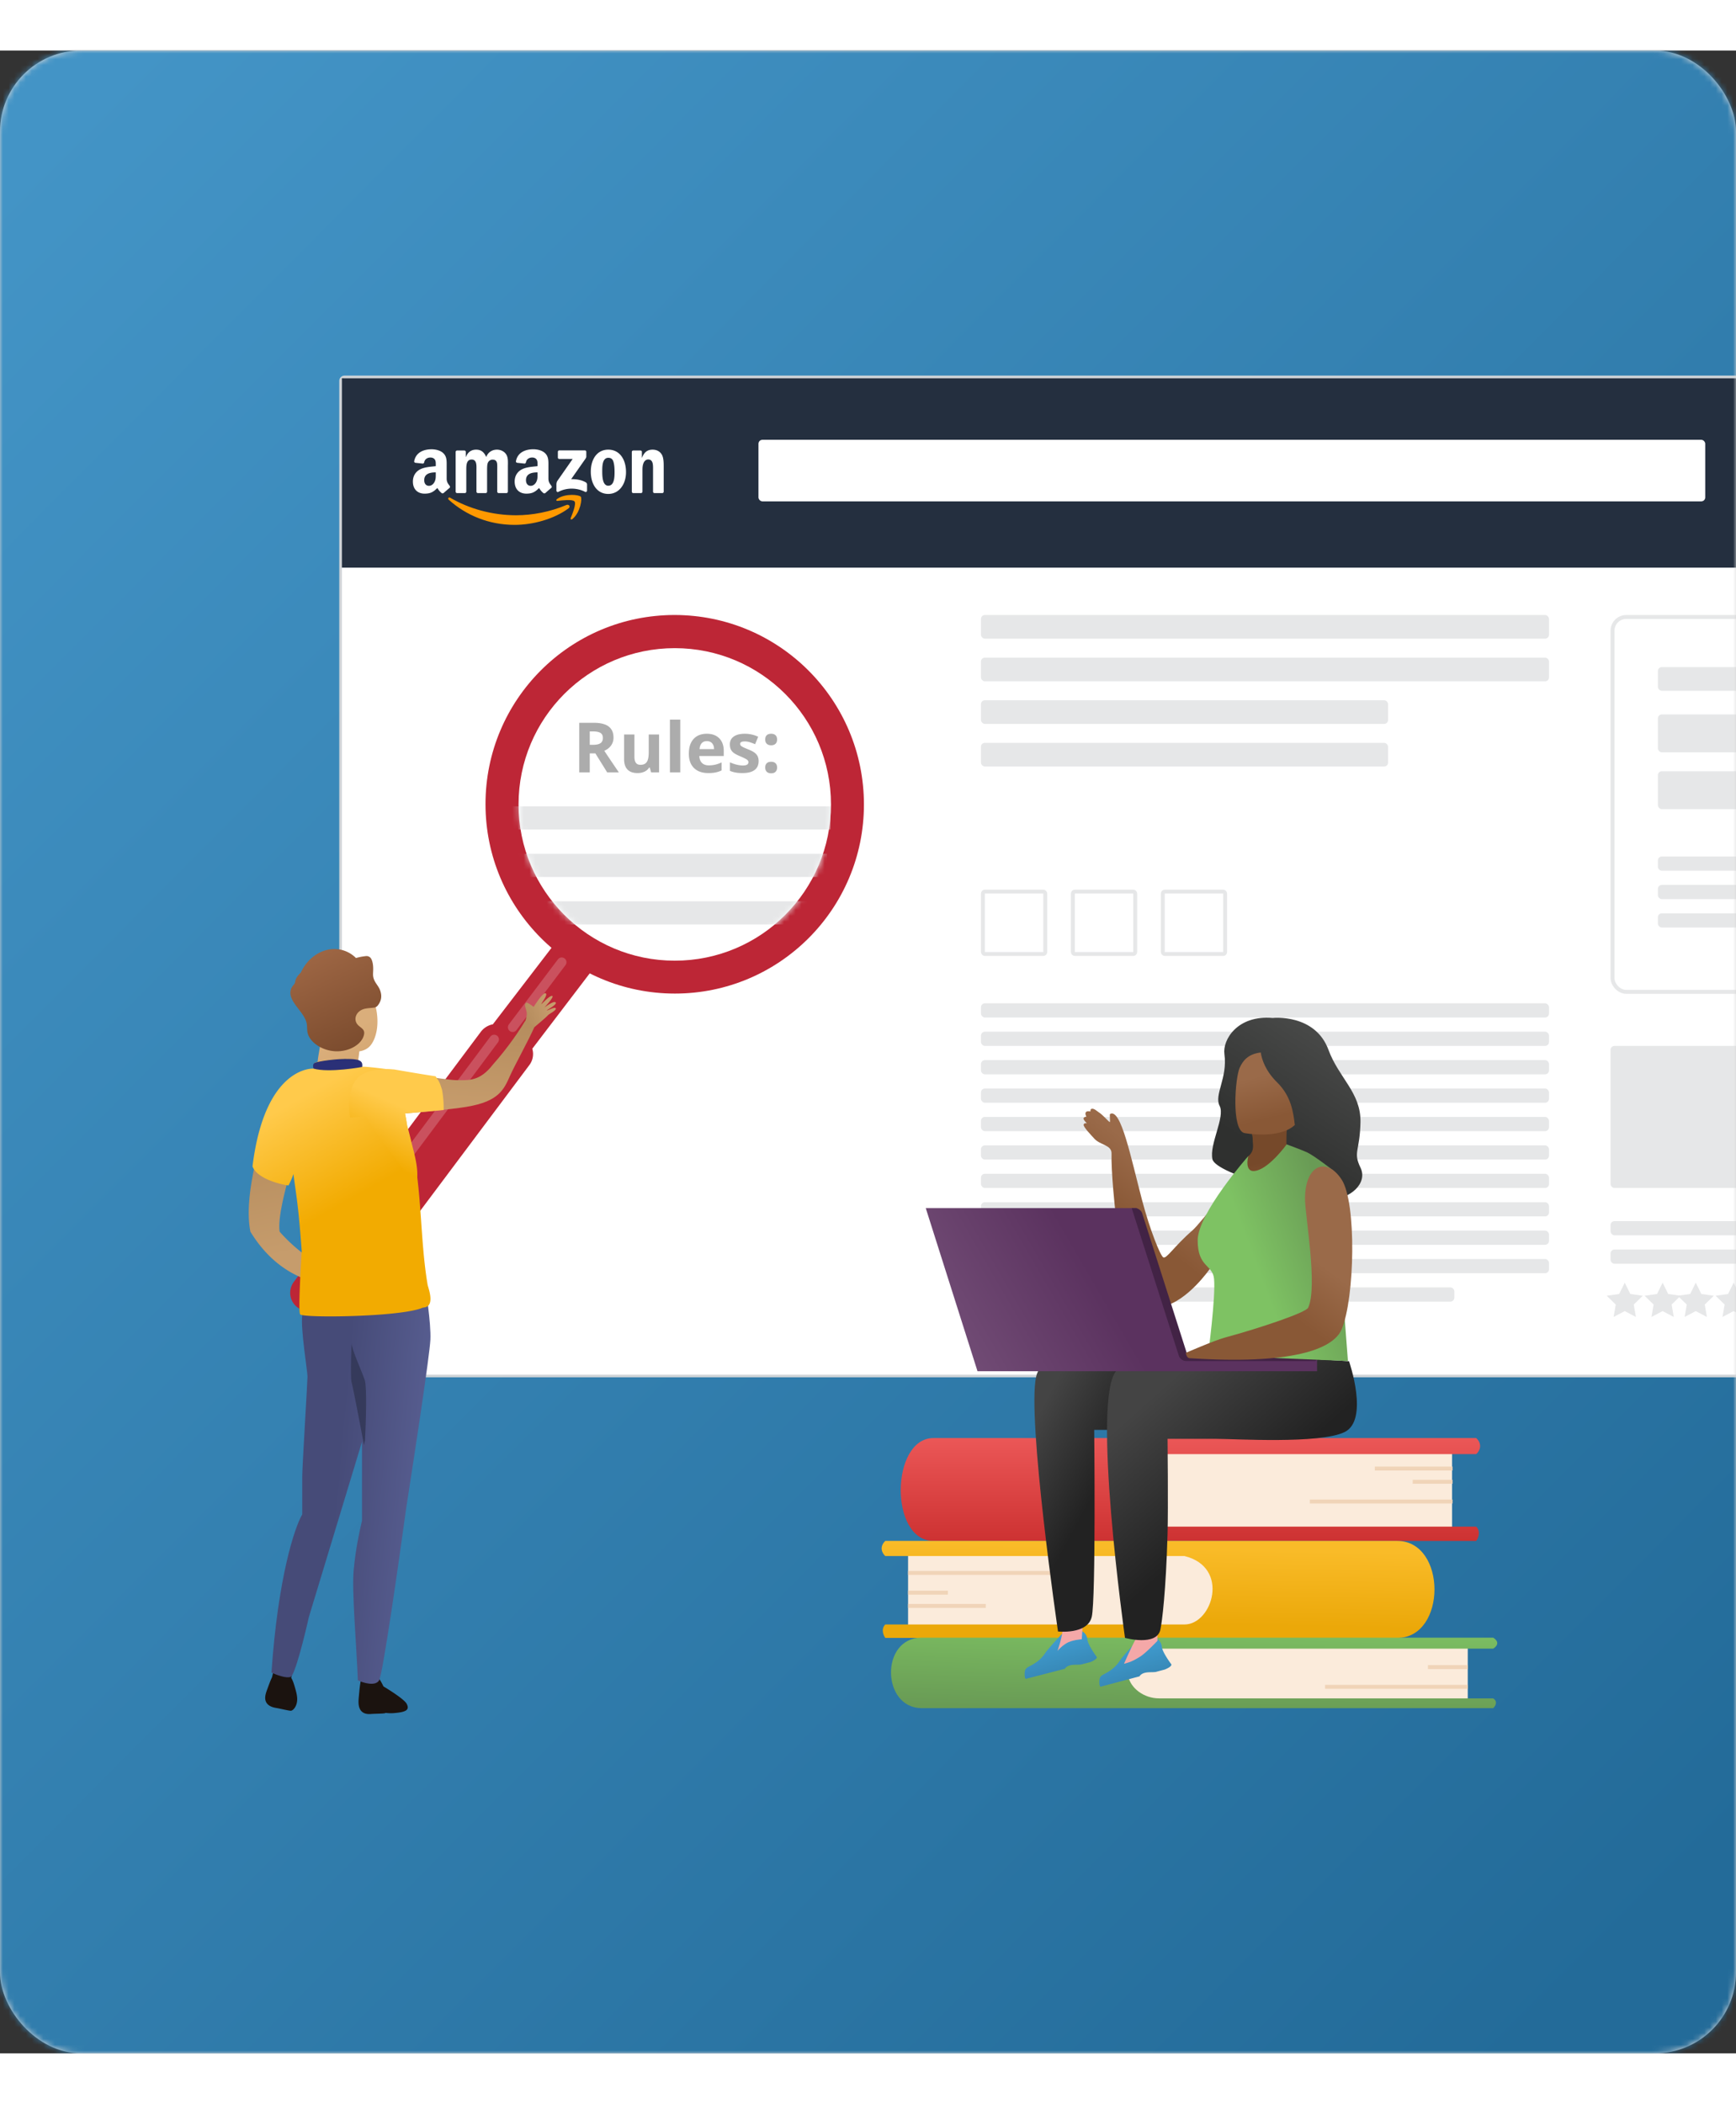 <?xml version="1.0" encoding="UTF-8"?> <svg xmlns="http://www.w3.org/2000/svg" width="260" height="315" viewBox="0 0 300 346" fill="none"><rect x="0" y="0" width="300" height="346" fill="#333333" stroke="none"/><rect width="300" height="346" rx="14" fill="#D8D8D8"></rect><mask id="a" maskUnits="userSpaceOnUse" x="0" y="0" width="300" height="346"><rect width="300" height="346" rx="14" fill="#fff"></rect></mask><g mask="url(#a)"><rect x="0" y="0" width="300" height="346" fill="url(#paint0_linear)"></rect><g transform="translate(0 10)"><rect x="58.856" y="46.386" width="286.772" height="172.595" rx=".681" fill="#fff" stroke="#D0D4D8" stroke-width=".454"></rect><path d="M116.57 87.516c-12.303 0-22.31 10.009-22.31 22.31v7.437c0 3.069.765 6.114 2.216 8.808.164.3.478.488.82.488h4.571a2.786 2.786 0 002.618 1.86 2.792 2.792 0 002.789-2.789v-16.733a2.792 2.792 0 00-2.789-2.789c-1.21 0-2.233.78-2.618 1.859h-4.572a.933.933 0 00-.819.489c-.122.227-.211.47-.324.703a20.342 20.342 0 015.337-13.099l1.934 1.934a.929.929 0 001.314 0 16.628 16.628 0 0111.833-4.901c4.47 0 8.671 1.74 11.832 4.9a.929.929 0 001.315 0l1.933-1.932a20.34 20.34 0 015.337 13.098c-.112-.233-.201-.476-.324-.703a.931.931 0 00-.818-.489h-4.573a2.785 2.785 0 00-2.617-1.859 2.792 2.792 0 00-2.789 2.789v16.733a2.792 2.792 0 002.789 2.789c1.21 0 2.232-.78 2.617-1.86h4.573a.932.932 0 00.818-.488 18.63 18.63 0 002.217-8.808v-7.436c0-12.302-10.008-22.311-22.31-22.311z" fill="#DEECF0"></path><rect x="169.521" y="154.596" width="98.166" height="2.454" rx=".678" fill="#E6E7E8"></rect><rect x="169.52" y="159.504" width="98.166" height="2.454" rx=".678" fill="#E6E7E8"></rect><rect x="169.52" y="164.413" width="98.166" height="2.454" rx=".678" fill="#E6E7E8"></rect><rect x="169.52" y="169.321" width="98.166" height="2.454" rx=".678" fill="#E6E7E8"></rect><rect x="169.52" y="174.229" width="98.166" height="2.454" rx=".678" fill="#E6E7E8"></rect><rect x="169.52" y="179.138" width="98.166" height="2.454" rx=".678" fill="#E6E7E8"></rect><rect x="169.52" y="184.046" width="98.166" height="2.454" rx=".678" fill="#E6E7E8"></rect><rect x="169.52" y="188.954" width="98.166" height="2.454" rx=".678" fill="#E6E7E8"></rect><rect x="169.52" y="193.863" width="98.166" height="2.454" rx=".678" fill="#E6E7E8"></rect><rect x="169.52" y="198.771" width="98.166" height="2.454" rx=".678" fill="#E6E7E8"></rect><rect x="169.52" y="203.679" width="81.805" height="2.454" rx=".678" fill="#E6E7E8"></rect><rect x="169.521" y="87.516" width="98.166" height="4.09" rx=".678" fill="#E6E7E8"></rect><rect x="169.52" y="94.879" width="98.166" height="4.09" rx=".678" fill="#E6E7E8"></rect><rect x="169.521" y="102.241" width="70.352" height="4.09" rx=".678" fill="#E6E7E8"></rect><rect x="169.52" y="109.603" width="70.352" height="4.09" rx=".678" fill="#E6E7E8"></rect><rect x="169.859" y="135.302" width="10.775" height="10.775" rx=".339" fill="#fff" stroke="#E6E7E8" stroke-width=".678"></rect><rect x="185.402" y="135.302" width="10.775" height="10.775" rx=".339" fill="#fff" stroke="#E6E7E8" stroke-width=".678"></rect><rect x="200.944" y="135.302" width="10.775" height="10.775" rx=".339" fill="#fff" stroke="#E6E7E8" stroke-width=".678"></rect><rect x="278.66" y="87.855" width="56.586" height="64.766" rx="2.373" fill="#fff" stroke="#E6E7E8" stroke-width=".678"></rect><rect x="286.502" y="129.237" width="40.903" height="2.454" rx=".678" fill="#E6E7E8"></rect><rect x="286.501" y="134.145" width="40.903" height="2.454" rx=".678" fill="#E6E7E8"></rect><rect x="286.501" y="139.053" width="32.722" height="2.454" rx=".678" fill="#E6E7E8"></rect><rect x="286.501" y="114.512" width="40.903" height="6.544" rx=".678" fill="#E6E7E8"></rect><rect x="286.501" y="104.695" width="40.903" height="6.544" rx=".678" fill="#E6E7E8"></rect><rect x="286.501" y="96.515" width="16.361" height="4.09" rx=".678" fill="#E6E7E8"></rect><rect x="278.32" y="161.959" width="24.541" height="24.541" rx=".678" fill="#E6E7E8"></rect><rect x="278.32" y="192.226" width="57.264" height="2.454" rx=".678" fill="#E6E7E8"></rect><rect x="278.32" y="197.135" width="40.903" height="2.454" rx=".678" fill="#E6E7E8"></rect><path fill-rule="evenodd" clip-rule="evenodd" d="M280.775 207.769l-1.924 1.012.368-2.142-1.556-1.517 2.15-.312.962-1.949.961 1.949 2.151.312-1.556 1.517.367 2.142-1.923-1.012zm6.544 0l-1.924 1.012.368-2.142-1.556-1.517 2.15-.312.962-1.949.961 1.949 2.151.312-1.556 1.517.367 2.142-1.923-1.012z" fill="#E6E7E8"></path><path fill-rule="evenodd" clip-rule="evenodd" d="M293.045 207.769l-1.923 1.012.367-2.142-1.556-1.517 2.15-.312.962-1.949.962 1.949 2.15.312-1.556 1.517.368 2.142-1.924-1.012zm6.545 0l-1.924 1.012.368-2.142-1.556-1.517 2.15-.312.962-1.949.961 1.949 2.151.312-1.556 1.517.367 2.142-1.923-1.012z" fill="#E6E7E8"></path><path fill="#242F3F" d="M59.083 46.614h286.318v32.722H59.083z"></path><rect x="131.071" y="57.248" width="163.61" height="10.635" rx=".678" fill="#fff"></rect><path fill-rule="evenodd" clip-rule="evenodd" d="M98.242 69.098c-2.519 1.857-6.17 2.847-9.313 2.847-4.407 0-8.374-1.63-11.376-4.34-.236-.214-.024-.505.259-.339 3.239 1.885 7.244 3.019 11.382 3.019 2.79 0 5.86-.577 8.682-1.775.426-.181.782.279.366.588z" fill="#F90"></path><path fill-rule="evenodd" clip-rule="evenodd" d="M99.289 67.9c-.321-.411-2.128-.194-2.94-.098-.247.03-.285-.185-.062-.34 1.44-1.013 3.802-.72 4.077-.38.275.34-.072 2.709-1.424 3.839-.208.173-.406.08-.314-.15.304-.758.985-2.458.663-2.87z" fill="#F90"></path><path fill-rule="evenodd" clip-rule="evenodd" d="M92.891 63.167v.071c0 .491.001.908-.25 1.351-.214.378-.553.61-.929.61-.515 0-.817-.393-.817-.972 0-1.143 1.025-1.35 1.996-1.35v.29zm1.353 3.27a.28.28 0 01-.317.031c-.38-.314-.494-.486-.67-.747l-.1-.147c-.736.751-1.258.975-2.21.975-1.131 0-2.008-.696-2.008-2.09 0-1.088.588-1.83 1.43-2.192.61-.269 1.424-.352 2.129-.424l.393-.042v-.273c.003-.295.005-.625-.164-.872-.162-.247-.475-.35-.753-.35-.511 0-.966.263-1.077.806-.023.121-.111.24-.234.246l-1.3-.14c-.11-.025-.232-.113-.2-.281.298-1.577 1.725-2.053 3-2.053.653 0 1.505.174 2.02.668.6.56.596 1.293.592 2.095l-.001.212v2.09c0 .562.207.841.427 1.136l.079.108c.084.12.103.266-.006.357-.274.228-.76.652-1.028.89l-.002-.004zm-15.263.018h1.342a.253.253 0 00.258-.249v-3.735c-.001-.787-.003-1.811.927-1.811.855 0 .84.91.829 1.653l-.003.244.002 3.65c0 .131.105.239.241.248h1.34a.253.253 0 00.258-.249v-3.743c0-.385-.002-.904.125-1.224a.891.891 0 01.802-.564c.388 0 .688.13.788.592.052.222.045.734.04 1.077v.001a16.04 16.04 0 00-.002.212v3.65c0 .131.107.239.241.248h1.34a.253.253 0 00.258-.249l.002-4.345c0-.106.002-.214.004-.323.01-.65.022-1.339-.342-1.835-.375-.52-.99-.753-1.552-.753-.79 0-1.528.406-1.853 1.276-.377-.87-.902-1.276-1.741-1.276-.826 0-1.44.406-1.766 1.276h-.025v-.9a.253.253 0 00-.243-.23h-1.25a.252.252 0 00-.26.247v6.884c.01.123.112.219.24.228zm17.425-7.13v.985c0 .148.113.248.255.248h2.303l-2.647 3.795c-.16.244-.162.517-.162.678v.998c0 .143.16.31.313.226 1.5-.796 3.302-.719 4.658-.007.166.086.325-.082.325-.225v-1.05a.45.45 0 00-.234-.384c-.77-.434-1.666-.56-2.515-.54l2.285-3.261c.211-.293.33-.477.332-.619v-.843a.246.246 0 00-.255-.25h-4.409c-.136 0-.249.1-.249.25zm8.708-.375c1.991 0 3.068 1.71 3.068 3.883 0 2.1-1.191 3.766-3.068 3.766-1.954 0-3.018-1.71-3.018-3.84 0-2.143 1.077-3.809 3.018-3.809zm.011 1.406c-.988 0-1.05 1.347-1.05 2.186v.031c-.001.854-.001 2.607 1.039 2.607 1.04 0 1.089-1.45 1.089-2.332 0-.581-.025-1.275-.2-1.826-.151-.48-.451-.666-.878-.666zm4.302 6.1h1.336c.143 0 .26-.112.262-.25V62.5c0-.464.024-.883.213-1.304.149-.332.449-.55.775-.55.855 0 .847.938.841 1.674l-.001.18v3.74a.254.254 0 00.238.216h1.345a.257.257 0 00.258-.217v-4.333c0-.666 0-1.593-.351-2.144-.377-.594-.964-.81-1.565-.81-.927 0-1.453.448-1.829 1.39h-.024v-1.053a.258.258 0 00-.24-.192h-1.243a.253.253 0 00-.258.224l.001 6.886c0 .132.108.24.242.25zm-34.12-3.218v-.361c-.97 0-1.995.207-1.995 1.35 0 .58.3.972.815.972.378 0 .715-.232.928-.61.252-.443.252-.86.251-1.35zm1.035 3.23a.28.28 0 00.317-.032l.004.004a61.16 61.16 0 011.028-.89c.11-.09.09-.236.004-.357a10.019 10.019 0 00-.08-.107c-.218-.295-.426-.575-.426-1.136v-2.09l.001-.213c.005-.802.009-1.534-.591-2.095-.515-.494-1.368-.667-2.02-.667-1.276 0-2.7.475-3 2.052-.03.168.09.257.2.281l1.301.14c.121-.006.21-.125.232-.245.112-.544.568-.806 1.08-.806.275 0 .588.102.752.349.168.247.165.576.163.872v.273l-.394.042c-.705.072-1.518.155-2.129.424-.84.362-1.43 1.104-1.43 2.192 0 1.395.88 2.09 2.007 2.09.955 0 1.476-.224 2.211-.975.04.056.074.108.106.156.174.257.29.427.664.739z" fill="#fff"></path><path fill-rule="evenodd" clip-rule="evenodd" d="M102.298 148.917l-6.585-4.429-10.542 13.737a3.421 3.421 0 00-2.085 1.303l-32.29 43.167c-1.1 1.469-.767 3.503.74 4.528l2.958 2.013c1.486 1.01 3.555.658 4.64-.79l32.336-43.168a3.174 3.174 0 00.516-2.832l10.312-13.529z" fill="#BD2636"></path><path opacity=".2" d="M52.952 204.296L85.4 160.843m3.195-2.11l8.476-11.235" stroke="#fff" stroke-width="1.644" stroke-linecap="round" stroke-linejoin="round"></path><path fill-rule="evenodd" clip-rule="evenodd" d="M90.735 157.781l1.604.946s2.09-1.731 2.364-2.081c.169-.214 1.538-.85 1.336-1.185-.202-.335-1.465.471-1.537.351-.028-.047 1.847-1.008 1.523-1.373-.323-.366-1.955.883-1.955.883s1.758-1.826 1.371-1.999c-.387-.173-1.87 1.444-1.885 1.419-.07-.114 1.21-1.629.741-1.874-.469-.245-2.078 2.345-2.078 2.345s-1.1-.855-1.279-.723c-.516.382.053 1.131.091 1.8.039.669-.296 1.491-.296 1.491z" fill="url(#paint1_linear)"></path><path fill-rule="evenodd" clip-rule="evenodd" d="M149.297 120.23c.009 18.059-14.624 32.693-32.682 32.685-18.059-.008-32.705-14.655-32.714-32.714-.009-18.059 14.624-32.693 32.682-32.685 18.059.008 32.705 14.654 32.714 32.714zm-6.774-.015c0 14.454-11.718 26.171-26.171 26.171-14.454 0-26.172-11.717-26.172-26.171 0-14.454 11.718-26.171 26.172-26.171 14.453 0 26.171 11.717 26.171 26.171z" fill="#BD2636"></path><path fill-rule="evenodd" clip-rule="evenodd" d="M51.359 274.787c-.005-.656-.189-1.299-.37-1.932-.171-.598-.347-1.203-.666-1.739a45.2 45.2 0 01.424-1.581 11.206 11.206 0 01-3.242-.733 36.97 36.97 0 01-.5 2.234c-.304.624-.539 1.302-.775 1.941-.274.741-.636 1.663-.197 2.42.325.562 1.008.821 1.655.926.647.106 2.38.531 2.61.488a.8.8 0 00.395-.229c.476-.455.67-1.139.666-1.795zm18.931.849c-.365-.734-2.703-2.228-4.026-3.032-.247-.511-.508-1.017-.846-1.45.05-.685.11-1.363.182-2.03a8.933 8.933 0 01-3.11-.243 88.893 88.893 0 00-.033 2.322c-.016.05-.034.096-.047.15-.219.891-.287 1.875-.378 2.791-.086.871-.212 1.96.354 2.662.421.521 1.102.622 1.715.567.613-.056 2.287-.049 2.487-.156l.05-.034c.432.054.867.076 1.284.047 2.29-.162 2.882-.561 2.368-1.594z" fill="#1B130F"></path><path d="M54.958 201.491h18.198c.46 2.58 1.347 8.434 1.22 11.204-.128 2.77-2.821 20.427-4.151 28.909-1.304 9.539-4.072 28.884-4.71 29.956-.64 1.073-2.715.447-3.673 0-.213-5.744-1.07-15.425-.718-19.085.35-3.659.931-6.308 1.437-8.535v-13.61l-9.181 30.279c-.743 3.326-2.413 10.054-3.157 10.354-.743.3-2.52-.37-3.314-.743 1.144-16.547 4.023-25.111 5.32-27.325v-6.509c0-1.749.91-16.387.91-17.304 0-.918-1.214-8.26-.91-10.555.242-1.836 1.92-5.456 2.73-7.036z" fill="url(#paint2_linear)"></path><path d="M63.036 219.688c.385 1.141.204 7.405.044 10.401l-.173.844s-1.88-10.005-2.142-10.811c-.262-.806 0-7.75 0-6.758s1.79 4.898 2.271 6.324z" fill="#353A5B"></path><path fill-rule="evenodd" clip-rule="evenodd" d="M88.128 167.141c.823-1.849 3.065-5.854 4.253-8.505-.505-.316-1.131-.666-1.636-.982-.981 1.636-2.944 4.58-5.561 7.524-2.29 2.945-4.188 2.69-6.215 2.698-2.027.008-12.145-1.784-12.145-1.784s-4.998-.631-6.77 1.858c-1.772 2.489-.988 6.507-.988 6.507s15.976-1.055 21.558-1.976c5.582-.92 6.46-2.995 7.504-5.34z" fill="url(#paint3_linear)"></path><path fill-rule="evenodd" clip-rule="evenodd" d="M58.685 203.454c-.094-.969-.32-1.901-.729-2.759-3.796-.962-7.502-4.216-9.626-6.64-.625-3.785 3.385-15.451 5.015-20.484a25.72 25.72 0 00-2.053-.429c-1.488-.247-2.59-.673-4.098-1.093-1.15 3.137-5.347 15.001-3.918 22.006 4.694 7.684 11.164 9.167 15.41 9.399z" fill="url(#paint4_linear)"></path><path fill-rule="evenodd" clip-rule="evenodd" d="M55.622 160.101c.022-.129.046-.26.072-.39a6.188 6.188 0 01-.344-.615c-.895-1.871-.774-4.179.378-5.914 1.339-2.016 5.246-3.945 7.28-1.755 2.13 2.294 2.844 6.645 1.63 9.421-.215.491-.496.966-.903 1.327-.456.404-1.03.628-1.642.721-.114 1.248-.392 2.582-.47 3.719-.095 1.364-.206 2.978-.9 3.742-.571.629-1.27.359-1.877.066-1.374-.665-2.846-1.448-3.618-3.471a5.117 5.117 0 01-.341-1.568c-.035-.682.08-1.383.195-2.065l.54-3.218z" fill="url(#paint5_linear)"></path><path fill-rule="evenodd" clip-rule="evenodd" d="M71.124 178.92a32.5 32.5 0 00-.898-3.119c.422-.061-1.216-6.428-1.967-9.658-2.394-.299-4.569-.591-5.607-.594l-.059-.029s-.1-.016-.275-.041c.089-.582-.01-1.045-1.108-1.195-2.057-.284-5.487.194-6.547.477-.544.145-.5.557-.362 1.077l-.062-.071a9.18 9.18 0 00-.123.113s-8.34-.481-10.479 16.888c.818 2.244 5.232 3.203 6.223 3.293.16-.309.659-1.281.842-1.983.573 4.265.848 5.375 1.443 13.341-.374 6.064-.552 10.694-.257 10.934.786.636 17.518.427 21.139-1.166.113-.018.228-.035.34-.054 1.871-.318.615-3.403.528-3.918-1.348-7.967-.934-16.454-2.771-24.295z" fill="url(#paint6_linear)"></path><path fill-rule="evenodd" clip-rule="evenodd" d="M62.585 165.594c.093-.634-.01-1.139-1.159-1.303-2.153-.308-5.74.212-6.849.52-.534.148-.525.554-.404 1.069 2.76.765 8.441-.282 8.412-.286z" fill="#2A3077"></path><path fill-rule="evenodd" clip-rule="evenodd" d="M65.638 152.231c-.252-.614-.749-1.101-.992-1.713-.251-.629-.176-.982-.157-1.657.022-.789-.076-1.439-.33-1.937a.917.917 0 00-.9-.484h-.004a9.866 9.866 0 00-1.738.333 5.296 5.296 0 00-2.306-1.355c-2.842-.794-5.877.906-7.224 3.875-.33.3-.591.616-.763.941a1.92 1.92 0 00-.217.636.892.892 0 01-.221.486c-.263.286-.459.601-.548.958-.5 1.995 2.381 3.746 2.768 5.786.09.48.04.963.12 1.443.284 1.708 2.436 3.21 4.78 3.337 2.344.127 4.588-1.137 4.985-2.808.061-.258.081-.533-.05-.784-.18-.343-.608-.585-.917-.879-.98-.935-.435-2.456 1.018-2.844.538-.144 1.134-.148 1.7-.223a.975.975 0 00.633-.358c.6-.759.82-1.636.363-2.753z" fill="url(#paint7_linear)"></path><path fill-rule="evenodd" clip-rule="evenodd" d="M76.674 172.613a1.9 1.9 0 00.008.216l-.006.112a20.01 20.01 0 01-.005.091c-2.113.214-4.458.42-6.693.602a92.6 92.6 0 00.341 1.797c.108.487.249 1.034.389 1.579.164.638.327 1.273.437 1.808.95 3.492 1.438 6.069.364 7.788a77.483 77.483 0 01-.86-1.473c-.568-.986-1.151-1.999-1.777-2.908-.675-.979-1.408-1.944-2.14-2.908-1.287-1.694-2.574-3.387-3.55-5.166-1.643.116-2.685.184-2.685.184s-.782-3.987.98-6.455c1.762-2.469 6.736-1.84 6.736-1.84s3.707.656 7.073 1.171c.07.122.145.244.23.365.1.143.199.286.294.432.007.025.053.12.103.226.059.122.124.259.142.312.037.11.076.22.114.329.053.152.107.305.157.458.031.11.05.173.058.193l.038.198c.104.659.184 1.315.221 1.982.017.302.026.605.03.907z" fill="url(#paint8_linear)"></path><circle cx="116.607" cy="120.238" r="26.996" fill="#fff"></circle><path d="M101.918 109.941h.586c.574 0 .998-.096 1.271-.287.274-.191.411-.492.411-.902 0-.407-.141-.696-.422-.868-.278-.171-.709-.257-1.295-.257h-.551v2.314zm0 1.477v3.287h-1.816v-8.567h2.496c1.164 0 2.025.213 2.584.639.558.422.838 1.064.838 1.928 0 .504-.139.953-.416 1.347-.278.391-.67.698-1.178.92a364.115 364.115 0 002.519 3.733h-2.015l-2.045-3.287h-.967zm10.605 3.287l-.24-.838h-.094a1.896 1.896 0 01-.814.709 2.811 2.811 0 01-1.201.246c-.77 0-1.35-.205-1.74-.615-.391-.414-.586-1.008-.586-1.782v-4.271h1.787v3.826c0 .473.084.828.252 1.067.168.234.435.351.802.351.5 0 .862-.166 1.084-.498.223-.336.334-.891.334-1.664v-3.082h1.788v6.551h-1.372zm5.034 0h-1.787v-9.117h1.787v9.117zm4.593-5.403c-.379 0-.675.121-.89.364-.215.238-.338.578-.369 1.019h2.507c-.007-.441-.123-.781-.345-1.019-.223-.243-.524-.364-.903-.364zm.252 5.52c-1.054 0-1.879-.291-2.472-.873-.594-.582-.891-1.406-.891-2.473 0-1.097.273-1.945.82-2.543.551-.601 1.311-.902 2.28-.902.925 0 1.646.264 2.162.791.515.527.773 1.256.773 2.185v.868h-4.224c.019.507.17.904.451 1.189.281.285.676.428 1.183.428.395 0 .768-.041 1.12-.123a5.593 5.593 0 001.101-.393v1.383a4.136 4.136 0 01-1.002.346 6.171 6.171 0 01-1.301.117zm8.696-2.063c0 .672-.235 1.184-.703 1.536-.465.351-1.163.527-2.092.527a6.34 6.34 0 01-1.219-.1 4.454 4.454 0 01-.943-.281v-1.477c.332.157.705.288 1.119.393a4.55 4.55 0 001.101.158c.649 0 .973-.187.973-.562a.46.46 0 00-.129-.34c-.086-.09-.234-.19-.445-.299a10.307 10.307 0 00-.844-.392c-.504-.211-.875-.407-1.113-.586a1.686 1.686 0 01-.516-.616c-.105-.234-.158-.521-.158-.861 0-.582.225-1.031.674-1.348.453-.32 1.093-.48 1.922-.48a5.44 5.44 0 012.302.516l-.539 1.289a9.76 9.76 0 00-.92-.346 2.882 2.882 0 00-.873-.135c-.527 0-.791.143-.791.428 0 .16.084.299.252.416.172.117.545.291 1.119.521.512.207.887.401 1.125.58.239.18.414.387.528.622.113.234.17.513.17.837zm1.142 1.108c0-.328.088-.576.264-.744.176-.168.432-.252.767-.252.325 0 .575.086.75.258.18.171.27.418.27.738 0 .308-.09.553-.27.732-.179.176-.429.264-.75.264-.328 0-.582-.086-.761-.258-.18-.176-.27-.422-.27-.738zm0-4.84c0-.328.088-.576.264-.744.176-.168.432-.252.767-.252.325 0 .575.086.75.258.18.172.27.418.27.738 0 .316-.092.562-.275.738-.18.172-.428.258-.745.258-.328 0-.582-.086-.761-.258-.18-.172-.27-.418-.27-.738z" fill="#ACACAC"></path><mask id="b" maskUnits="userSpaceOnUse" x="89" y="93" width="55" height="55"><circle cx="116.712" cy="120.238" r="26.996" fill="#fff"></circle></mask><g mask="url(#b)" stroke="#E6E7E8" stroke-width="4" stroke-linecap="square" stroke-linejoin="round"><path d="M89.49 130.774h51.416m-51.592-8.201h52.212m-52.438 16.401H141.3"></path></g><path d="M250.938 245.967v-14.498h-57.169v14.498h57.169z" fill="#FBEBDB"></path><path d="M161.313 229.703h93.795c1.216 1.163.507 2.333 0 2.772h-54.827c-8.397 2.055-5.106 12.534 0 12.534h54.827c.834.827.348 1.987 0 2.464h-93.795c-7.672 0-7.411-17.77 0-17.77z" fill="url(#paint9_linear)"></path><path d="M156.924 262.813v-13.674h53.916v13.674h-53.916z" fill="#FBEBDB"></path><path d="M241.449 247.473h-88.458c-1.146 1.098-.477 2.201 0 2.615h51.708c7.918 1.938 4.815 11.821 0 11.821h-51.708c-.786.78-.327 1.874 0 2.324h88.458c8.592 0 8.592-16.76 0-16.76z" fill="url(#paint10_linear)"></path><path d="M253.644 275.331v-9.935h-60.19v9.935h60.19z" fill="#FBEBDB"></path><path d="M159.283 264.186h98.751c1.28.797.534 1.599 0 1.9H200.31c-8.84 1.408-5.375 8.588 0 8.588h57.724c.878.567.366 1.362 0 1.689h-98.751c-6.948 0-7.209-12.177 0-12.177z" fill="url(#paint11_linear)"></path><path d="M156.925 258.7h13.428m-13.428-2.285h6.882m-6.882-3.409h24.655m69.435-18.036h-13.428" stroke="#F0D4B8" stroke-width=".678"></path><path d="M219.931 157.123s7.332-.79 9.653 5.535c1.773 4.83 5.629 7.383 5.521 12.489-.112 5.105-1.32 5.105.002 7.838 1.323 2.736-1.879 5.469-5.191 5.469-3.313 0-19.801-4.336-20.389-6.909-.587-2.571 2.231-7.304 1.24-9.223-.994-1.919 1.403-4.841.825-8.937-.346-2.445 2.203-6.787 8.339-6.262z" fill="url(#paint12_linear)"></path><path d="M228.043 185.944l-4.69-4.745s-.746-1.463-.83-2.055c-.305-.094-.201-.521-.201-1.599 0-1.489.286-2.036.286-2.036l-5.847.484h-.546c-.09.845.221 1.232.256 1.883 0 .859.163 1.306 0 2.01-.164.72-.808 1.177-.808 1.177l-1.048 2.908 1.398 4.156s11.029 6.816 12.03-2.183z" fill="url(#paint13_linear)"></path><path d="M223.76 175.617c-2.705 2.537-8.725 1.395-8.725 1.395-2.288-.575-1.582-9.634-.79-11.319.534-1.139 1.391-2.341 3.63-2.599.184 1.24.818 3.189 2.839 5.177 2.414 2.376 2.789 5.152 3.046 7.346z" fill="url(#paint14_linear)"></path><path d="M202.296 269.108c.186-.194.131-.307.131-.307s-.222-.293-.502-.709c-.465-.688-1.091-1.722-1.155-2.352a1.726 1.726 0 00-.422-.99c-.245-.276-.5-.394-.5-.394s-.759 1.617-1.561 1.243c-1.553-.723-1.867-.736-1.928-.719l-.016.006s-2.31 2.483-2.86 3.328c-.821 1.26-1.909 1.855-2.628 2.248-.139.076-.264.144-.371.209a.979.979 0 00-.477.74c-.029.267-.046.585-.006.841.027.18.082.329.179.41l6.744-1.793.011-.02c.054-.098.345-.536 1.203-.649.302-.039.567-.044.832-.048.231-.004.463-.008.722-.035l1.589-.422c.581-.236.872-.436 1.015-.587z" fill="url(#paint15_linear)"></path><path d="M189.531 267.654c.027-.077.007-.119.007-.119s-.218-.295-.497-.712c-.459-.691-1.078-1.73-1.137-2.361a1.717 1.717 0 00-.415-.992 1.682 1.682 0 00-.496-.398s-.772 1.611-1.571 1.231c-1.548-.734-1.862-.749-1.923-.733l-.015.006s-2.329 2.467-2.886 3.307c-.829 1.254-1.922 1.841-2.644 2.229-.14.075-.265.142-.373.206a.981.981 0 00-.482.737c-.036.316-.055.705.017.978a.529.529 0 00.149.273l6.757-1.743s.003-.008.012-.02c.054-.098.349-.534 1.207-.64.303-.038.568-.04.833-.043.231-.002.463-.004.722-.029l1.592-.411c.874-.346 1.094-.62 1.143-.766z" fill="url(#paint16_linear)"></path><path fill-rule="evenodd" clip-rule="evenodd" d="M196.778 263.134l3.241-.157v1.759s-2.047 2.163-3.021 2.747c-.517.309-1.259.797-2.22 1.062-.246.068-.542.156-.542.156s1.277-2.932 1.998-4.196c.721-1.264.544-1.371.544-1.371zm-12.845-2.673l3.295-.259-.285 4.259s-1.73.104-2.698.717c-.969.613-1.507 1.304-1.507 1.304s.91-2.465.91-4.056c-.13-1.491.285-1.965.285-1.965z" fill="#F4A8A8"></path><path fill-rule="evenodd" clip-rule="evenodd" d="M179.07 219.042c1.654-7.059 20.433-2.814 20.433-2.814l.435 12.062h-10.845s.303 29.19-.425 32.294c-.728 3.104-5.832 2.536-5.832 2.536s-5.42-37.02-3.766-44.078z" fill="url(#paint17_linear)"></path><path fill-rule="evenodd" clip-rule="evenodd" d="M193.028 217.982c4.557-4.219 40.101-1.547 40.101-1.547s3.532 10.171-.788 12.244c-4.321 2.073-18.864 1.159-22.271 1.159h-8.302s.126 11.935 0 16.376c-.284 10.021-.947 15.209-1.239 16.573-.631 2.951-6.119 1.439-6.119 1.439s-5.939-42.025-1.382-46.244z" fill="url(#paint18_linear)"></path><path fill-rule="evenodd" clip-rule="evenodd" d="M191.843 173.715c1.875-1.031 3.593 7.567 5.526 14.916 1.332 5.069 3.142 9.546 3.647 9.851.559.338 1.848-1.871 5.025-4.629 1.642-1.425 8.818-10.952 8.818-10.952l-5.821 17.616s-3.803 5.505-8.022 6.446c-4.219.941-3.528.721-5.09 0-1.562-.721-4.009-20.806-3.839-26.396.046-1.509-1.932-1.466-2.932-2.546-.587-.635-1.999-2.107-1.89-2.47.109-.362.568-.201.568-.201s-.717-.693-.568-.93c.148-.236.479-.236.479-.236s-.297-.497-.096-.776c.201-.28.796-.126.796-.126s-.092-.476.31-.476c.401 0 .776.394 1.103.602.758.483 1.517 1.438 1.905 1.706.166.115-.067-1.318.081-1.399z" fill="url(#paint19_linear)"></path><path fill-rule="evenodd" clip-rule="evenodd" d="M159.981 189.978h36.495l8.328 26.153h22.797v2.025h-58.678l-8.942-28.178z" fill="url(#paint20_linear)"></path><path fill-rule="evenodd" clip-rule="evenodd" d="M195.57 189.978h.534c.59 0 1.113.381 1.292.943l7.861 24.644h21.929a.414.414 0 010 .83h-22.189c-.59 0-1.113-.382-1.292-.944l-8.135-25.473z" fill="#422345"></path><path fill-rule="evenodd" clip-rule="evenodd" d="M215.724 180.985s-.869 3.149 1.487 2.503c2.356-.646 5.138-4.518 5.138-4.518s2.343.84 3.528 1.377c1.184.536 4.541 3.141 4.541 3.141l2.521 32.907-24.176-.988s1.348-10.11 1.038-13.224c-.245-2.468-2.829-1.953-2.829-6.628 0-4.674 8.752-14.57 8.752-14.57z" fill="url(#paint21_linear)"></path><path fill-rule="evenodd" clip-rule="evenodd" d="M225.524 188.349c0-5.884 3.737-7.291 6.334-3.29 2.597 4.001 2.267 20.445 0 25.849-1.469 3.501-8.727 6.146-26.302 4.999-.509-.033-.643-.921-.643-.921s4.905-2.136 6.793-2.65c6.154-1.674 13.98-4.31 14.365-5.157 1.679-3.697-.547-15.864-.547-18.83z" fill="url(#paint22_linear)"></path><path d="M251.015 237.256h-6.882m9.511 32.016h-6.882m4.253-28.607h-24.656m27.285 32.016h-24.655" stroke="#F0D4B8" stroke-width=".678"></path></g></g><defs><linearGradient id="paint0_linear" x1="309" y1="300" x2="15.121" y2="7.465" gradientUnits="userSpaceOnUse"><stop stop-color="#236B99"></stop><stop offset="1" stop-color="#4394C6"></stop></linearGradient><linearGradient id="paint1_linear" x1="88.887" y1="157.947" x2="95.184" y2="155.705" gradientUnits="userSpaceOnUse"><stop stop-color="#AD8557"></stop><stop offset="1" stop-color="#C69C6C"></stop></linearGradient><linearGradient id="paint2_linear" x1="74.388" y1="231.183" x2="58.851" y2="229.779" gradientUnits="userSpaceOnUse"><stop stop-color="#585E91"></stop><stop offset="1" stop-color="#464B78"></stop></linearGradient><linearGradient id="paint3_linear" x1="76.936" y1="149.634" x2="75.441" y2="172.604" gradientUnits="userSpaceOnUse"><stop stop-color="#AD8557"></stop><stop offset="1" stop-color="#C69C6C"></stop></linearGradient><linearGradient id="paint4_linear" x1="50.451" y1="166.647" x2="57.114" y2="196.249" gradientUnits="userSpaceOnUse"><stop stop-color="#AD8557"></stop><stop offset="1" stop-color="#C69C6C"></stop></linearGradient><linearGradient id="paint5_linear" x1="64.466" y1="175.74" x2="56.298" y2="161.887" gradientUnits="userSpaceOnUse"><stop stop-color="#CC9B63"></stop><stop offset="1" stop-color="#DAAE7B"></stop></linearGradient><linearGradient id="paint6_linear" x1="50.015" y1="171.941" x2="59.654" y2="189.014" gradientUnits="userSpaceOnUse"><stop stop-color="#FFCA4B"></stop><stop offset="1" stop-color="#F2AB01"></stop></linearGradient><linearGradient id="paint7_linear" x1="58.031" y1="140.505" x2="68.736" y2="163.148" gradientUnits="userSpaceOnUse"><stop stop-color="#A46B48"></stop><stop offset="1" stop-color="#744629"></stop></linearGradient><linearGradient id="paint8_linear" x1="69.693" y1="172.562" x2="65.605" y2="181.817" gradientUnits="userSpaceOnUse"><stop stop-color="#FFCA4B"></stop><stop offset="1" stop-color="#F2AB01"></stop></linearGradient><linearGradient id="paint9_linear" x1="205.381" y1="229.703" x2="205.381" y2="247.473" gradientUnits="userSpaceOnUse"><stop stop-color="#EB5757"></stop><stop offset="1" stop-color="#CD3232"></stop></linearGradient><linearGradient id="paint10_linear" x1="214.808" y1="248.95" x2="214.54" y2="262.069" gradientUnits="userSpaceOnUse"><stop stop-color="#F9BB28"></stop><stop offset="1" stop-color="#EBA809"></stop></linearGradient><linearGradient id="paint11_linear" x1="179.266" y1="259.751" x2="178.765" y2="276.363" gradientUnits="userSpaceOnUse"><stop stop-color="#7EC263"></stop><stop offset="1" stop-color="#699B55"></stop></linearGradient><linearGradient id="paint12_linear" x1="222.564" y1="157.171" x2="206.983" y2="181.063" gradientUnits="userSpaceOnUse"><stop stop-color="#474847"></stop><stop offset=".766" stop-color="#2F302F"></stop></linearGradient><linearGradient id="paint13_linear" x1="220.712" y1="181.612" x2="221.703" y2="187.076" gradientUnits="userSpaceOnUse"><stop stop-color="#76492A"></stop><stop offset="1" stop-color="#895836"></stop></linearGradient><linearGradient id="paint14_linear" x1="220.717" y1="174.174" x2="218.925" y2="166.84" gradientUnits="userSpaceOnUse"><stop stop-color="#895836"></stop><stop offset="1" stop-color="#9A6A49"></stop></linearGradient><linearGradient id="paint15_linear" x1="196.312" y1="270.905" x2="195.053" y2="266.476" gradientUnits="userSpaceOnUse"><stop offset=".009" stop-color="#388AB9"></stop><stop offset="1" stop-color="#3F9ACD"></stop></linearGradient><linearGradient id="paint16_linear" x1="183.409" y1="269.594" x2="182.182" y2="265.156" gradientUnits="userSpaceOnUse"><stop offset=".009" stop-color="#388AB9"></stop><stop offset="1" stop-color="#3F9ACD"></stop></linearGradient><linearGradient id="paint17_linear" x1="194.582" y1="229.101" x2="181.319" y2="221.966" gradientUnits="userSpaceOnUse"><stop stop-color="#222"></stop><stop offset="1" stop-color="#444"></stop></linearGradient><linearGradient id="paint18_linear" x1="226.636" y1="230.094" x2="210.589" y2="212.178" gradientUnits="userSpaceOnUse"><stop stop-color="#222"></stop><stop offset="1" stop-color="#444"></stop></linearGradient><linearGradient id="paint19_linear" x1="201.052" y1="196.718" x2="207.561" y2="188.624" gradientUnits="userSpaceOnUse"><stop stop-color="#895836"></stop><stop offset="1" stop-color="#9A6A49"></stop></linearGradient><linearGradient id="paint20_linear" x1="159.911" y1="208.7" x2="184.628" y2="194.347" gradientUnits="userSpaceOnUse"><stop stop-color="#734E77"></stop><stop offset="1" stop-color="#5B325F"></stop></linearGradient><linearGradient id="paint21_linear" x1="217.549" y1="201.242" x2="231.732" y2="195.92" gradientUnits="userSpaceOnUse"><stop stop-color="#7EC263"></stop><stop offset="1" stop-color="#699B55"></stop></linearGradient><linearGradient id="paint22_linear" x1="219.298" y1="205.743" x2="225.419" y2="197.483" gradientUnits="userSpaceOnUse"><stop stop-color="#895836"></stop><stop offset="1" stop-color="#9A6A49"></stop></linearGradient></defs></svg> 